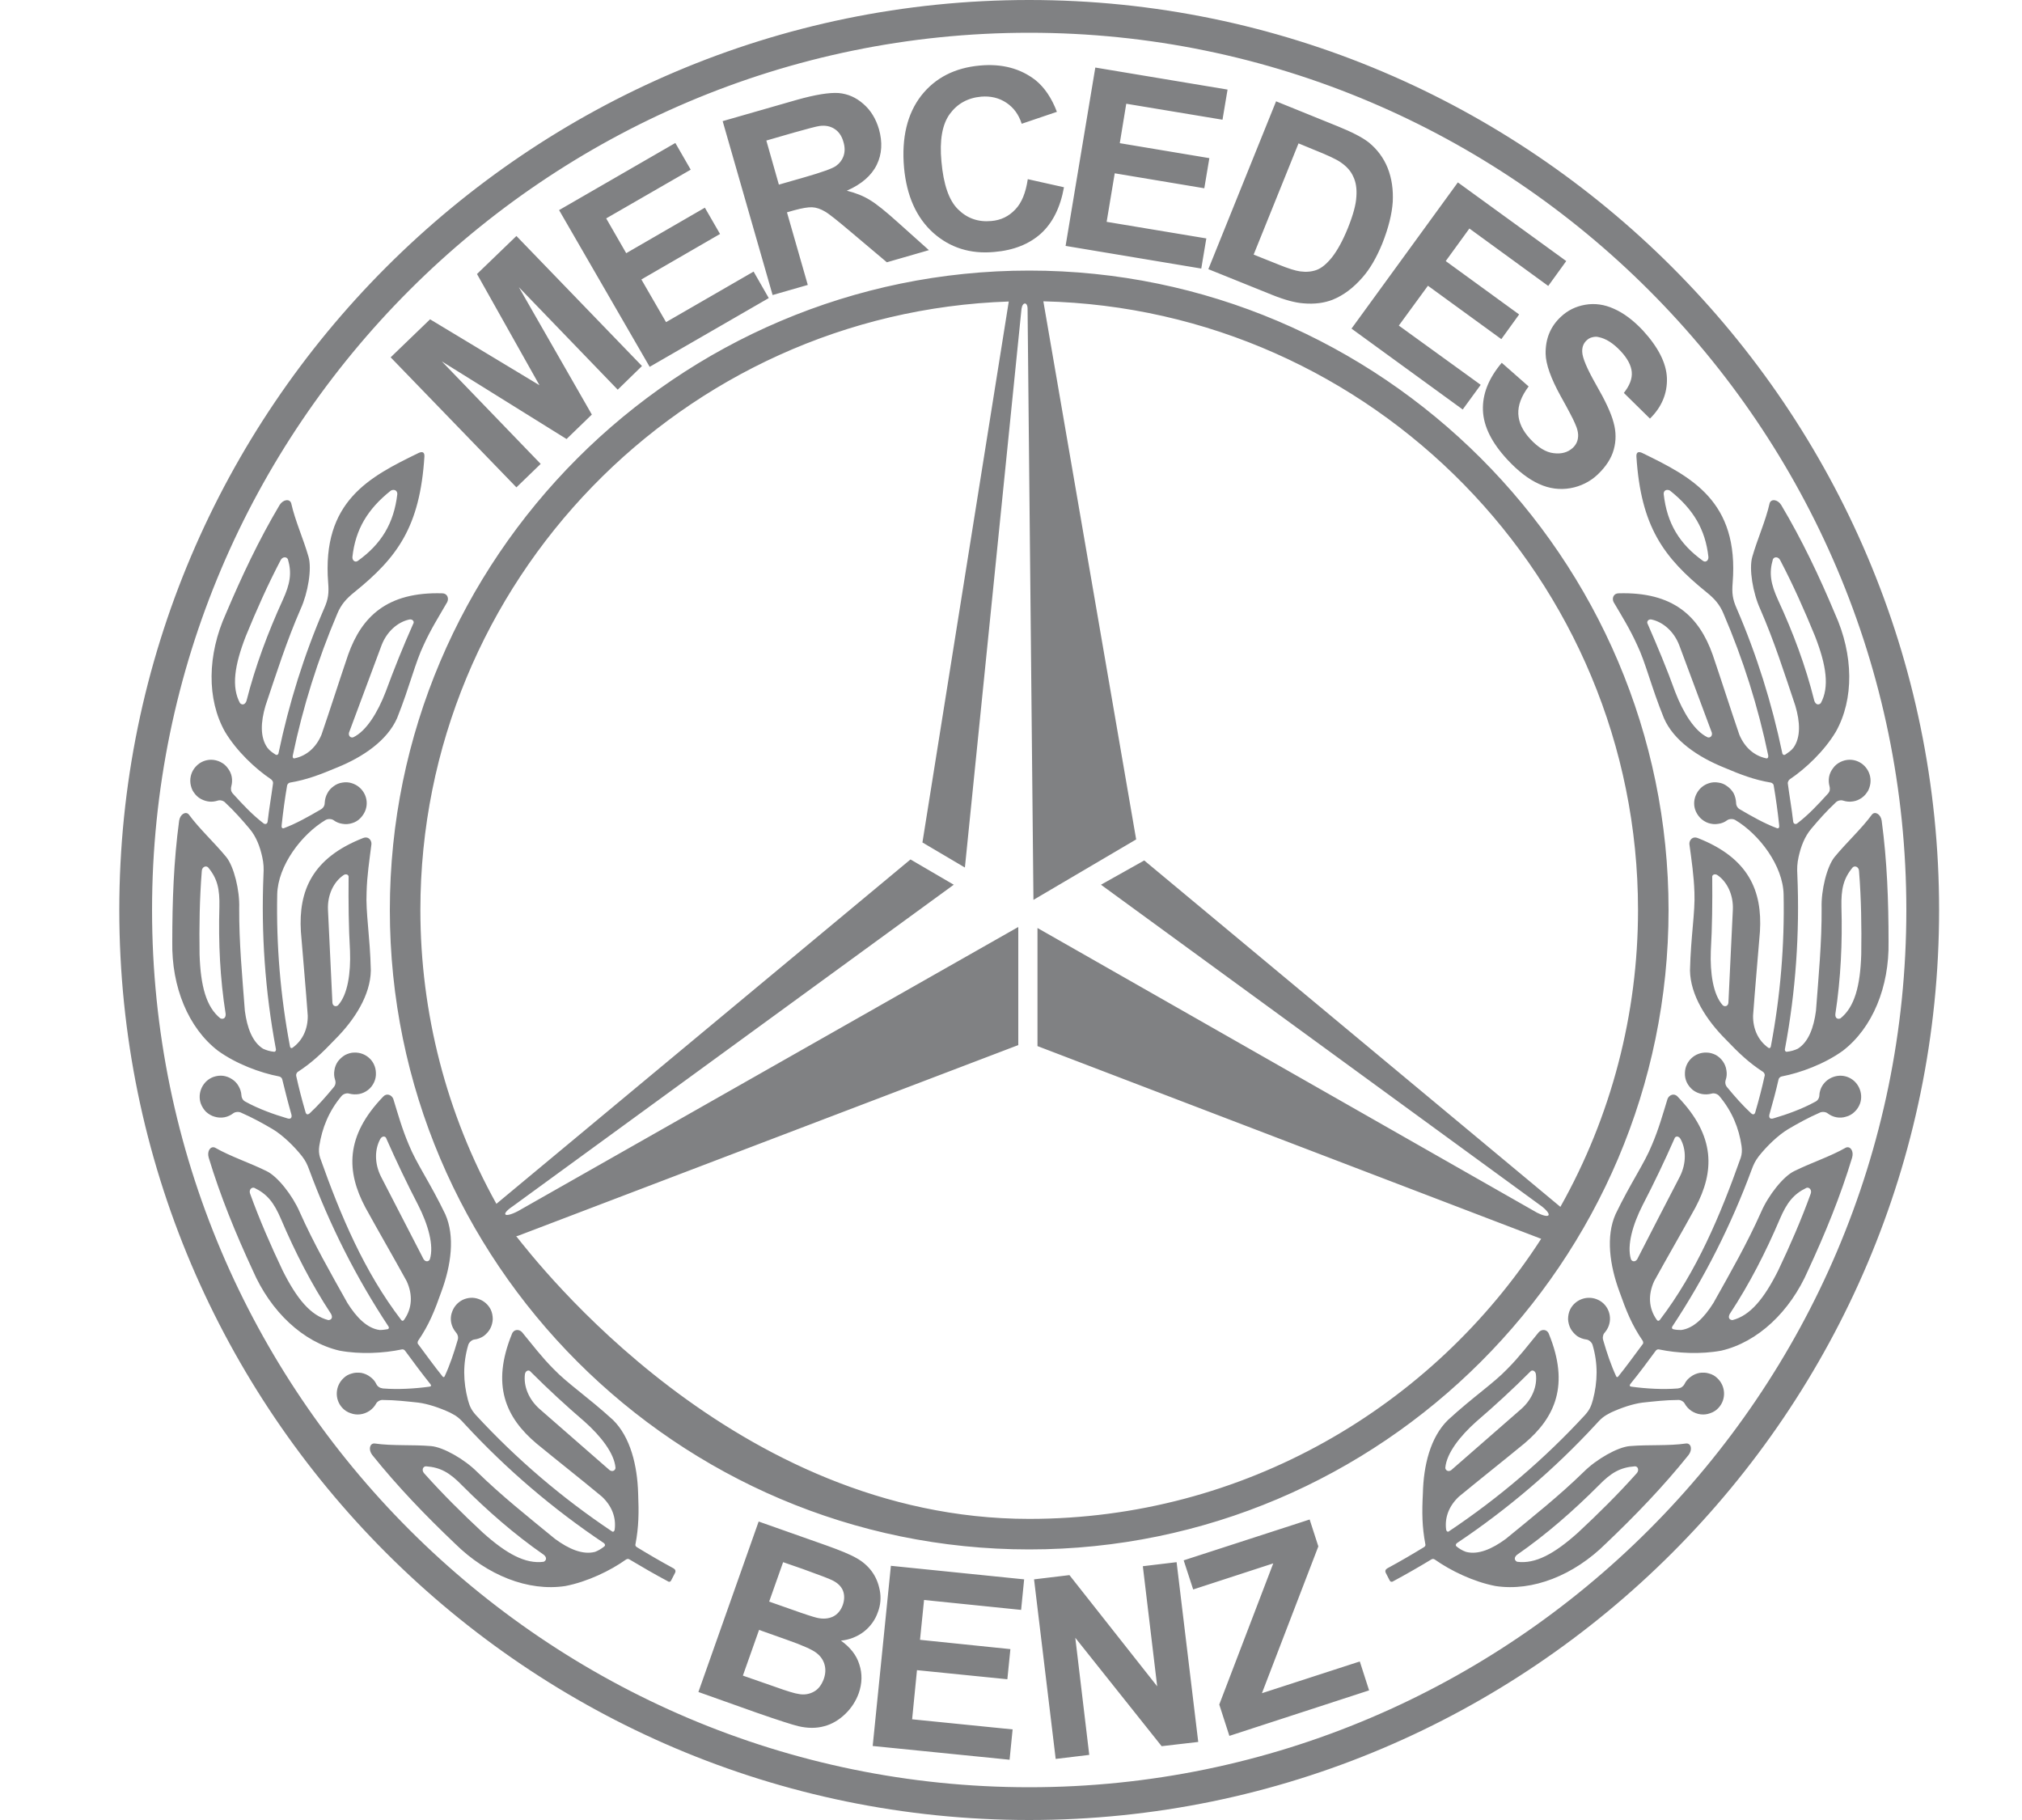 <svg width="10" height="9" viewBox="0 0 10 9" fill="none" xmlns="http://www.w3.org/2000/svg">
<path fill-rule="evenodd" clip-rule="evenodd" d="M2.553 6.113C2.652 6.237 3.632 7.511 5.09 7.511C6.15 7.511 7.085 6.958 7.622 6.126L5.131 5.173V4.589L7.602 5.997C7.662 6.027 7.682 6.012 7.627 5.967L5.445 4.375L5.659 4.255L7.717 5.968C7.969 5.52 8.101 5.014 8.101 4.5C8.101 2.865 6.786 1.528 5.16 1.49L5.619 4.151L5.111 4.45L5.082 1.527C5.082 1.492 5.057 1.492 5.052 1.527L4.772 4.29L4.562 4.166L4.989 1.491C3.377 1.545 2.079 2.875 2.079 4.5C2.079 5.008 2.208 5.509 2.455 5.953L4.503 4.25L4.717 4.375L2.536 5.965C2.476 6.005 2.491 6.025 2.56 5.99L5.036 4.584V5.168L2.565 6.11C2.548 6.116 2.566 6.109 2.553 6.113ZM5.09 1.338C6.831 1.338 8.252 2.759 8.252 4.5C8.252 6.241 6.831 7.662 5.09 7.662C3.348 7.662 1.928 6.241 1.928 4.5C1.928 2.759 3.348 1.338 5.09 1.338ZM5.09 8.838C7.479 8.838 9.428 6.889 9.428 4.5C9.428 2.111 7.479 0.162 5.09 0.162C2.7 0.162 0.752 2.111 0.752 4.5C0.752 6.889 2.7 8.838 5.09 8.838ZM5.09 9C7.568 9 9.59 6.979 9.59 4.5C9.59 2.022 7.568 0 5.09 0C2.611 0 0.59 2.022 0.59 4.5C0.59 6.979 2.611 9 5.09 9ZM8.804 2.77C8.795 2.752 8.774 2.752 8.768 2.766C8.748 2.834 8.757 2.887 8.794 2.968C8.868 3.128 8.93 3.293 8.973 3.466C8.98 3.485 8.994 3.488 9.005 3.477C9.048 3.398 9.033 3.291 8.976 3.145C8.924 3.018 8.868 2.892 8.804 2.77ZM8.445 3.646C8.457 3.65 8.47 3.64 8.466 3.623L8.305 3.191C8.279 3.123 8.226 3.077 8.17 3.064C8.154 3.059 8.141 3.073 8.149 3.086C8.197 3.196 8.244 3.308 8.285 3.422C8.324 3.523 8.38 3.615 8.445 3.646ZM9.194 4.307C9.193 4.287 9.174 4.279 9.163 4.289C9.117 4.344 9.105 4.396 9.107 4.485C9.112 4.661 9.104 4.838 9.077 5.014C9.075 5.034 9.087 5.042 9.102 5.036C9.172 4.98 9.2 4.876 9.205 4.72C9.207 4.583 9.205 4.445 9.194 4.307ZM8.52 4.971C8.53 4.98 8.546 4.976 8.548 4.959L8.57 4.498C8.573 4.425 8.542 4.362 8.496 4.329C8.482 4.318 8.465 4.325 8.468 4.34C8.469 4.461 8.468 4.582 8.461 4.703C8.457 4.811 8.472 4.918 8.52 4.971ZM8.955 5.903C8.962 5.885 8.948 5.869 8.934 5.874C8.87 5.905 8.837 5.947 8.802 6.029C8.733 6.191 8.653 6.348 8.555 6.497C8.545 6.515 8.552 6.527 8.568 6.528C8.655 6.506 8.724 6.423 8.794 6.283C8.853 6.159 8.908 6.033 8.955 5.903ZM8.066 6.227C8.071 6.239 8.087 6.242 8.097 6.227C8.167 6.091 8.237 5.954 8.308 5.818C8.341 5.752 8.339 5.682 8.311 5.632C8.303 5.617 8.285 5.616 8.281 5.631C8.232 5.742 8.18 5.851 8.124 5.959C8.075 6.055 8.045 6.159 8.066 6.227ZM8.449 2.753C8.451 2.771 8.436 2.783 8.423 2.774C8.307 2.691 8.244 2.589 8.228 2.443C8.227 2.424 8.244 2.418 8.259 2.426C8.375 2.518 8.434 2.619 8.449 2.753ZM8.094 7.286C8.108 7.271 8.101 7.251 8.086 7.251C8.014 7.256 7.968 7.282 7.906 7.346C7.781 7.471 7.649 7.587 7.502 7.689C7.487 7.702 7.489 7.716 7.503 7.723C7.593 7.735 7.687 7.684 7.804 7.579C7.904 7.486 8.002 7.389 8.094 7.286ZM7.148 7.258C7.148 7.271 7.163 7.28 7.177 7.27L7.524 6.967C7.579 6.918 7.603 6.853 7.596 6.796C7.594 6.779 7.577 6.771 7.568 6.783C7.482 6.869 7.393 6.951 7.301 7.03C7.22 7.102 7.154 7.187 7.148 7.258ZM8.83 3.731C8.844 3.721 8.858 3.713 8.87 3.697C8.906 3.646 8.903 3.571 8.879 3.49C8.824 3.326 8.774 3.169 8.705 3.011C8.669 2.932 8.649 2.813 8.666 2.754C8.692 2.663 8.732 2.577 8.752 2.488C8.76 2.465 8.792 2.47 8.809 2.497C8.912 2.67 8.998 2.851 9.075 3.035C9.167 3.238 9.17 3.458 9.079 3.619C9.022 3.714 8.93 3.801 8.851 3.854C8.848 3.857 8.845 3.86 8.844 3.864C8.842 3.867 8.841 3.872 8.842 3.876C8.85 3.937 8.861 3.998 8.868 4.06C8.869 4.076 8.881 4.077 8.888 4.072C8.942 4.031 8.99 3.98 9.038 3.927C9.043 3.922 9.047 3.916 9.049 3.909C9.05 3.902 9.05 3.895 9.048 3.888C9.044 3.873 9.043 3.857 9.046 3.841C9.049 3.825 9.056 3.811 9.066 3.798C9.075 3.785 9.088 3.775 9.102 3.768C9.116 3.761 9.132 3.757 9.148 3.757C9.205 3.757 9.251 3.804 9.251 3.861C9.251 3.877 9.247 3.893 9.24 3.908C9.232 3.922 9.222 3.935 9.208 3.945C9.195 3.954 9.18 3.961 9.164 3.963C9.147 3.966 9.131 3.964 9.115 3.959C9.104 3.955 9.086 3.959 9.077 3.97C9.035 4.009 8.994 4.055 8.958 4.098C8.924 4.138 8.906 4.188 8.895 4.238C8.888 4.27 8.887 4.294 8.889 4.327C8.901 4.614 8.881 4.902 8.828 5.185C8.825 5.195 8.831 5.202 8.837 5.201C8.856 5.199 8.874 5.194 8.891 5.186C8.944 5.153 8.97 5.082 8.981 4.999C8.994 4.826 9.01 4.662 9.009 4.49C9.006 4.403 9.035 4.285 9.073 4.238C9.133 4.165 9.204 4.101 9.258 4.028C9.273 4.01 9.301 4.026 9.306 4.058C9.333 4.258 9.34 4.457 9.34 4.657C9.344 4.88 9.261 5.083 9.114 5.196C9.024 5.261 8.905 5.305 8.812 5.323C8.805 5.324 8.797 5.331 8.796 5.338C8.783 5.395 8.768 5.451 8.752 5.507C8.746 5.525 8.752 5.537 8.772 5.53C8.84 5.51 8.914 5.483 8.976 5.449C8.989 5.443 8.997 5.432 8.998 5.416C8.998 5.407 9 5.398 9.003 5.389C9.012 5.363 9.031 5.342 9.056 5.33C9.081 5.318 9.109 5.316 9.135 5.325C9.161 5.334 9.182 5.353 9.194 5.378C9.206 5.403 9.208 5.431 9.199 5.457C9.193 5.473 9.184 5.487 9.172 5.498C9.161 5.509 9.146 5.518 9.13 5.522C9.115 5.527 9.098 5.528 9.082 5.525C9.066 5.522 9.051 5.515 9.038 5.505C9.029 5.498 9.01 5.496 8.998 5.503C8.945 5.526 8.892 5.555 8.843 5.584C8.795 5.613 8.739 5.666 8.698 5.718C8.68 5.742 8.673 5.757 8.663 5.784C8.562 6.057 8.431 6.317 8.271 6.559C8.267 6.564 8.268 6.571 8.275 6.573C8.287 6.576 8.3 6.577 8.314 6.577C8.376 6.569 8.429 6.515 8.474 6.443C8.558 6.293 8.64 6.15 8.71 5.993C8.745 5.912 8.819 5.817 8.874 5.791C8.959 5.749 9.05 5.72 9.129 5.675C9.151 5.666 9.169 5.692 9.16 5.724C9.102 5.916 9.026 6.101 8.942 6.282C8.853 6.487 8.693 6.637 8.513 6.679C8.411 6.698 8.296 6.692 8.205 6.673C8.199 6.671 8.192 6.675 8.189 6.679C8.148 6.735 8.107 6.79 8.063 6.844C8.059 6.85 8.058 6.855 8.067 6.857C8.14 6.867 8.224 6.872 8.298 6.866C8.305 6.865 8.312 6.863 8.318 6.859C8.323 6.855 8.328 6.85 8.331 6.844C8.338 6.829 8.349 6.817 8.362 6.808C8.375 6.798 8.39 6.792 8.405 6.789C8.421 6.787 8.437 6.787 8.452 6.792C8.468 6.796 8.482 6.804 8.493 6.815C8.535 6.854 8.538 6.92 8.499 6.962C8.488 6.974 8.474 6.983 8.459 6.988C8.443 6.994 8.427 6.996 8.411 6.994C8.394 6.992 8.379 6.986 8.365 6.977C8.352 6.968 8.34 6.956 8.332 6.941C8.327 6.931 8.311 6.921 8.297 6.923C8.239 6.923 8.179 6.93 8.123 6.936C8.076 6.942 8.019 6.961 7.967 6.985C7.931 7.003 7.918 7.015 7.892 7.044C7.687 7.266 7.456 7.463 7.205 7.631C7.199 7.636 7.198 7.643 7.203 7.647C7.218 7.659 7.231 7.667 7.25 7.674C7.31 7.69 7.379 7.66 7.447 7.61C7.581 7.5 7.71 7.398 7.833 7.278C7.895 7.216 8 7.156 8.06 7.151C8.155 7.143 8.25 7.151 8.34 7.138C8.364 7.137 8.371 7.169 8.351 7.195C8.225 7.352 8.087 7.495 7.942 7.633C7.784 7.79 7.58 7.871 7.396 7.843C7.287 7.822 7.174 7.767 7.096 7.712C7.093 7.71 7.09 7.709 7.087 7.709C7.084 7.709 7.081 7.71 7.078 7.712C7.017 7.749 6.954 7.785 6.891 7.819C6.882 7.825 6.875 7.822 6.871 7.812L6.853 7.777C6.849 7.767 6.853 7.76 6.862 7.755C6.923 7.722 6.983 7.687 7.042 7.651C7.049 7.647 7.051 7.641 7.049 7.635C7.033 7.55 7.032 7.48 7.037 7.385C7.04 7.247 7.074 7.107 7.161 7.022C7.286 6.907 7.385 6.842 7.454 6.77C7.513 6.711 7.558 6.651 7.61 6.588C7.624 6.572 7.651 6.572 7.66 6.596C7.763 6.848 7.692 7.009 7.539 7.138C7.432 7.226 7.323 7.312 7.215 7.401C7.167 7.446 7.144 7.503 7.152 7.564C7.153 7.572 7.16 7.577 7.165 7.573C7.412 7.408 7.638 7.215 7.839 6.997C7.864 6.969 7.87 6.95 7.878 6.922C7.901 6.834 7.904 6.744 7.876 6.65C7.872 6.637 7.857 6.625 7.846 6.624C7.829 6.622 7.814 6.616 7.8 6.607C7.787 6.597 7.776 6.585 7.768 6.571C7.76 6.556 7.756 6.54 7.755 6.524C7.755 6.507 7.758 6.491 7.765 6.476C7.79 6.425 7.852 6.403 7.904 6.428C7.955 6.452 7.977 6.514 7.952 6.566C7.948 6.574 7.943 6.582 7.937 6.589C7.932 6.594 7.929 6.6 7.928 6.607C7.926 6.614 7.927 6.621 7.929 6.628C7.947 6.69 7.967 6.75 7.993 6.806C7.995 6.811 8 6.811 8.003 6.807C8.045 6.755 8.083 6.702 8.124 6.647C8.128 6.644 8.127 6.635 8.124 6.63C8.07 6.551 8.043 6.483 8.009 6.387C7.961 6.257 7.941 6.114 7.99 6.004C8.064 5.85 8.133 5.753 8.17 5.661C8.203 5.584 8.223 5.512 8.247 5.434C8.255 5.414 8.28 5.404 8.297 5.423C8.486 5.619 8.479 5.794 8.385 5.971C8.318 6.093 8.248 6.213 8.181 6.335C8.15 6.402 8.153 6.47 8.194 6.527C8.198 6.533 8.204 6.533 8.209 6.527C8.391 6.288 8.508 6.01 8.609 5.725C8.615 5.707 8.616 5.688 8.613 5.667C8.6 5.578 8.566 5.495 8.503 5.42C8.494 5.409 8.476 5.404 8.465 5.408C8.449 5.412 8.433 5.413 8.417 5.41C8.401 5.407 8.385 5.4 8.372 5.39C8.36 5.38 8.349 5.367 8.342 5.352C8.335 5.337 8.332 5.321 8.333 5.304C8.335 5.247 8.383 5.203 8.44 5.205C8.456 5.205 8.472 5.21 8.486 5.217C8.5 5.225 8.512 5.236 8.521 5.249C8.53 5.262 8.536 5.277 8.538 5.292C8.541 5.308 8.54 5.324 8.535 5.339C8.53 5.354 8.533 5.367 8.543 5.378C8.581 5.424 8.619 5.467 8.66 5.505C8.671 5.515 8.679 5.511 8.682 5.496C8.699 5.438 8.714 5.38 8.727 5.321C8.73 5.314 8.725 5.305 8.72 5.301C8.649 5.255 8.599 5.207 8.535 5.14C8.437 5.042 8.36 4.92 8.358 4.799C8.362 4.629 8.384 4.512 8.38 4.413C8.377 4.329 8.366 4.255 8.355 4.174C8.354 4.153 8.372 4.134 8.396 4.144C8.649 4.243 8.716 4.406 8.704 4.606C8.693 4.744 8.68 4.883 8.67 5.022C8.669 5.088 8.695 5.145 8.745 5.181C8.753 5.186 8.757 5.18 8.758 5.174C8.805 4.926 8.826 4.675 8.821 4.423C8.818 4.281 8.701 4.126 8.582 4.055C8.57 4.048 8.552 4.049 8.542 4.056C8.529 4.066 8.514 4.072 8.497 4.074C8.481 4.077 8.465 4.075 8.449 4.07C8.434 4.065 8.42 4.056 8.408 4.044C8.397 4.032 8.388 4.018 8.383 4.002C8.375 3.976 8.378 3.948 8.391 3.924C8.404 3.899 8.426 3.881 8.452 3.873C8.467 3.868 8.483 3.867 8.499 3.87C8.515 3.872 8.529 3.878 8.542 3.888C8.555 3.897 8.566 3.909 8.574 3.923C8.581 3.937 8.585 3.953 8.586 3.969C8.586 3.984 8.593 3.996 8.606 4.003C8.666 4.038 8.726 4.072 8.787 4.095C8.797 4.099 8.801 4.091 8.799 4.08C8.792 4.014 8.783 3.949 8.772 3.884C8.771 3.88 8.77 3.877 8.767 3.875C8.764 3.872 8.761 3.871 8.758 3.87C8.675 3.856 8.61 3.831 8.525 3.795C8.397 3.743 8.277 3.662 8.229 3.551C8.165 3.393 8.139 3.277 8.096 3.188C8.061 3.111 8.022 3.048 7.98 2.977C7.971 2.958 7.98 2.934 8.005 2.934C8.277 2.926 8.403 3.049 8.47 3.237C8.515 3.369 8.557 3.502 8.602 3.633C8.628 3.695 8.674 3.737 8.735 3.75C8.743 3.752 8.746 3.744 8.745 3.736C8.695 3.495 8.621 3.261 8.524 3.035C8.505 2.989 8.479 2.96 8.439 2.928C8.228 2.757 8.115 2.605 8.093 2.257C8.092 2.235 8.104 2.231 8.124 2.241C8.364 2.358 8.601 2.478 8.569 2.882C8.565 2.932 8.568 2.962 8.589 3.009C8.688 3.238 8.763 3.478 8.814 3.722C8.815 3.732 8.823 3.736 8.83 3.731ZM7.427 1.794L7.56 1.911C7.524 1.959 7.507 2.004 7.509 2.047C7.511 2.089 7.53 2.13 7.568 2.171C7.607 2.213 7.646 2.237 7.684 2.241C7.722 2.246 7.754 2.237 7.778 2.215C7.793 2.201 7.802 2.184 7.804 2.165C7.807 2.145 7.802 2.121 7.788 2.091C7.779 2.07 7.756 2.026 7.718 1.958C7.67 1.871 7.645 1.801 7.644 1.749C7.643 1.675 7.668 1.614 7.72 1.566C7.753 1.535 7.793 1.515 7.84 1.507C7.886 1.499 7.934 1.505 7.982 1.527C8.03 1.548 8.078 1.584 8.125 1.634C8.201 1.717 8.241 1.795 8.244 1.87C8.246 1.945 8.219 2.012 8.16 2.07L8.031 1.943C8.06 1.906 8.073 1.872 8.07 1.839C8.067 1.807 8.049 1.772 8.014 1.735C7.978 1.697 7.942 1.674 7.906 1.667C7.896 1.664 7.885 1.665 7.874 1.668C7.864 1.67 7.854 1.676 7.846 1.684C7.831 1.698 7.824 1.717 7.825 1.74C7.826 1.77 7.849 1.824 7.894 1.903C7.939 1.981 7.968 2.043 7.98 2.089C7.993 2.135 7.993 2.18 7.981 2.223C7.969 2.267 7.942 2.308 7.901 2.347C7.864 2.382 7.817 2.405 7.767 2.414C7.715 2.423 7.663 2.417 7.611 2.393C7.56 2.37 7.508 2.33 7.455 2.273C7.378 2.19 7.337 2.109 7.334 2.029C7.331 1.949 7.362 1.871 7.427 1.794ZM6.684 1.625L7.21 0.902L7.746 1.291L7.657 1.414L7.267 1.13L7.15 1.291L7.513 1.555L7.425 1.677L7.062 1.413L6.918 1.61L7.323 1.903L7.234 2.025L6.684 1.625ZM6.422 0.709L6.2 1.259L6.325 1.309C6.372 1.328 6.407 1.339 6.43 1.342C6.459 1.346 6.486 1.344 6.511 1.335C6.536 1.326 6.561 1.305 6.587 1.273C6.613 1.24 6.64 1.192 6.666 1.128C6.692 1.063 6.706 1.012 6.708 0.973C6.711 0.934 6.706 0.901 6.693 0.874C6.681 0.846 6.66 0.823 6.631 0.803C6.61 0.788 6.565 0.767 6.497 0.74L6.422 0.709ZM6.311 0.501L6.617 0.625C6.686 0.653 6.737 0.679 6.769 0.704C6.811 0.738 6.843 0.781 6.863 0.831C6.883 0.882 6.891 0.937 6.888 0.998C6.884 1.058 6.867 1.127 6.836 1.205C6.808 1.273 6.776 1.329 6.739 1.371C6.694 1.423 6.645 1.46 6.591 1.482C6.55 1.498 6.502 1.505 6.446 1.5C6.405 1.497 6.353 1.483 6.291 1.458L5.976 1.331L6.311 0.501ZM5.27 1.216L5.417 0.334L6.071 0.443L6.046 0.592L5.57 0.513L5.538 0.708L5.981 0.782L5.956 0.931L5.513 0.857L5.473 1.097L5.966 1.179L5.941 1.328L5.27 1.216ZM5.083 0.886L5.262 0.926C5.244 1.026 5.206 1.102 5.148 1.155C5.09 1.207 5.013 1.238 4.917 1.246C4.799 1.257 4.698 1.225 4.615 1.151C4.532 1.076 4.484 0.969 4.471 0.829C4.458 0.681 4.487 0.562 4.556 0.473C4.625 0.385 4.722 0.335 4.847 0.324C4.956 0.314 5.048 0.339 5.122 0.397C5.165 0.432 5.201 0.484 5.227 0.553L5.053 0.612C5.038 0.566 5.013 0.532 4.977 0.508C4.941 0.484 4.899 0.474 4.852 0.478C4.786 0.484 4.734 0.513 4.697 0.564C4.66 0.615 4.646 0.693 4.656 0.799C4.666 0.912 4.693 0.991 4.738 1.035C4.782 1.079 4.837 1.099 4.902 1.093C4.95 1.089 4.989 1.07 5.021 1.036C5.053 1.003 5.073 0.953 5.083 0.886ZM3.852 0.913L3.981 0.876C4.064 0.852 4.115 0.834 4.134 0.821C4.152 0.808 4.165 0.791 4.172 0.771C4.179 0.75 4.179 0.727 4.171 0.701C4.163 0.672 4.148 0.651 4.128 0.638C4.107 0.624 4.082 0.619 4.053 0.623C4.038 0.625 3.996 0.636 3.925 0.656L3.79 0.695L3.852 0.913ZM3.821 1.459L3.574 0.599L3.94 0.494C4.032 0.468 4.101 0.457 4.147 0.46C4.193 0.464 4.234 0.482 4.27 0.514C4.307 0.546 4.332 0.588 4.347 0.639C4.365 0.703 4.362 0.762 4.336 0.815C4.31 0.868 4.261 0.911 4.188 0.943C4.232 0.954 4.27 0.969 4.302 0.989C4.334 1.008 4.38 1.045 4.441 1.1L4.594 1.237L4.386 1.297L4.207 1.146C4.143 1.092 4.101 1.058 4.08 1.046C4.058 1.033 4.037 1.026 4.017 1.025C3.997 1.024 3.967 1.029 3.927 1.04L3.892 1.05L3.995 1.409L3.821 1.459ZM3.213 1.814L2.765 1.039L3.34 0.707L3.416 0.839L2.998 1.08L3.097 1.252L3.486 1.027L3.561 1.157L3.172 1.382L3.294 1.593L3.727 1.343L3.802 1.474L3.213 1.814ZM2.554 2.41L1.932 1.767L2.127 1.579L2.668 1.905L2.359 1.355L2.554 1.167L3.175 1.81L3.055 1.927L2.566 1.42L2.927 2.05L2.802 2.171L2.185 1.787L2.674 2.294L2.554 2.41ZM1.388 2.77C1.397 2.752 1.418 2.752 1.424 2.766C1.444 2.834 1.435 2.887 1.398 2.968C1.325 3.128 1.263 3.293 1.219 3.466C1.212 3.485 1.198 3.488 1.187 3.477C1.144 3.398 1.159 3.291 1.216 3.145C1.268 3.018 1.324 2.892 1.388 2.77ZM1.747 3.646C1.735 3.65 1.722 3.64 1.726 3.623L1.887 3.191C1.913 3.123 1.966 3.077 2.022 3.064C2.039 3.059 2.052 3.073 2.043 3.086C1.994 3.196 1.949 3.308 1.907 3.422C1.868 3.523 1.812 3.615 1.747 3.646ZM0.998 4.307C0.999 4.287 1.018 4.279 1.029 4.289C1.075 4.344 1.087 4.396 1.085 4.485C1.08 4.661 1.088 4.838 1.116 5.014C1.117 5.034 1.105 5.042 1.09 5.036C1.02 4.98 0.992 4.876 0.987 4.72C0.985 4.583 0.987 4.445 0.998 4.307ZM1.672 4.971C1.662 4.98 1.646 4.976 1.644 4.959L1.622 4.498C1.619 4.425 1.65 4.362 1.697 4.329C1.71 4.318 1.727 4.325 1.724 4.34C1.723 4.461 1.724 4.582 1.731 4.703C1.735 4.811 1.72 4.918 1.672 4.971ZM1.237 5.903C1.23 5.885 1.243 5.869 1.258 5.874C1.322 5.905 1.355 5.947 1.39 6.029C1.459 6.191 1.539 6.348 1.637 6.497C1.647 6.515 1.64 6.527 1.624 6.528C1.537 6.506 1.468 6.423 1.398 6.283C1.339 6.159 1.284 6.033 1.237 5.903ZM2.126 6.227C2.121 6.239 2.105 6.242 2.095 6.227L1.884 5.818C1.851 5.752 1.853 5.682 1.881 5.632C1.889 5.617 1.907 5.616 1.911 5.631C1.96 5.742 2.012 5.851 2.068 5.959C2.117 6.055 2.147 6.159 2.126 6.227ZM1.743 2.753C1.741 2.771 1.756 2.783 1.769 2.774C1.885 2.691 1.948 2.589 1.965 2.443C1.965 2.424 1.948 2.418 1.933 2.426C1.817 2.518 1.758 2.619 1.743 2.753ZM2.098 7.286C2.084 7.271 2.091 7.251 2.107 7.251C2.178 7.256 2.224 7.282 2.286 7.346C2.411 7.471 2.543 7.587 2.69 7.689C2.705 7.702 2.703 7.716 2.689 7.723C2.599 7.735 2.505 7.684 2.388 7.579C2.288 7.486 2.19 7.389 2.098 7.286ZM3.044 7.258C3.044 7.271 3.029 7.28 3.015 7.27L2.668 6.967C2.613 6.918 2.589 6.853 2.596 6.796C2.598 6.779 2.615 6.771 2.624 6.783C2.71 6.869 2.799 6.951 2.891 7.03C2.972 7.102 3.038 7.187 3.044 7.258ZM1.362 3.731C1.347 3.721 1.334 3.713 1.322 3.697C1.286 3.646 1.289 3.571 1.313 3.49C1.368 3.326 1.418 3.169 1.487 3.011C1.523 2.932 1.543 2.813 1.526 2.754C1.5 2.663 1.46 2.577 1.44 2.488C1.432 2.465 1.4 2.47 1.383 2.497C1.28 2.67 1.195 2.851 1.117 3.035C1.025 3.238 1.022 3.458 1.113 3.619C1.17 3.714 1.262 3.801 1.341 3.854C1.344 3.857 1.347 3.86 1.349 3.864C1.35 3.867 1.351 3.872 1.35 3.876C1.342 3.937 1.331 3.998 1.324 4.06C1.323 4.076 1.311 4.077 1.304 4.072C1.25 4.031 1.202 3.98 1.154 3.927C1.149 3.922 1.145 3.916 1.143 3.909C1.142 3.902 1.142 3.895 1.144 3.888C1.148 3.873 1.149 3.857 1.146 3.841C1.143 3.825 1.136 3.811 1.126 3.798C1.117 3.785 1.104 3.775 1.09 3.768C1.076 3.761 1.06 3.757 1.044 3.757C1.017 3.757 0.99 3.768 0.971 3.788C0.952 3.807 0.941 3.833 0.941 3.861C0.941 3.877 0.945 3.893 0.952 3.908C0.96 3.922 0.97 3.935 0.984 3.945C0.997 3.954 1.012 3.96 1.028 3.963C1.045 3.966 1.061 3.964 1.077 3.959C1.088 3.955 1.106 3.959 1.115 3.97C1.157 4.009 1.198 4.055 1.234 4.098C1.268 4.138 1.286 4.188 1.297 4.238C1.304 4.27 1.305 4.294 1.303 4.327C1.291 4.614 1.311 4.902 1.364 5.185C1.367 5.195 1.361 5.202 1.355 5.201C1.336 5.199 1.318 5.194 1.301 5.186C1.248 5.153 1.222 5.082 1.211 4.999C1.198 4.826 1.182 4.662 1.183 4.49C1.186 4.403 1.157 4.285 1.119 4.238C1.059 4.165 0.988 4.101 0.934 4.028C0.919 4.01 0.891 4.026 0.886 4.058C0.859 4.258 0.852 4.457 0.852 4.657C0.848 4.88 0.931 5.083 1.078 5.196C1.168 5.261 1.286 5.305 1.38 5.323C1.387 5.324 1.395 5.331 1.396 5.338C1.41 5.395 1.424 5.451 1.44 5.507C1.446 5.525 1.44 5.537 1.42 5.53C1.352 5.51 1.278 5.483 1.216 5.449C1.203 5.443 1.195 5.432 1.194 5.416C1.193 5.4 1.188 5.385 1.18 5.371C1.172 5.357 1.161 5.345 1.148 5.337C1.135 5.328 1.119 5.322 1.104 5.32C1.088 5.318 1.072 5.32 1.057 5.325C1.031 5.334 1.01 5.353 0.998 5.378C0.986 5.403 0.984 5.431 0.993 5.457C0.999 5.473 1.008 5.487 1.019 5.498C1.031 5.509 1.046 5.518 1.061 5.522C1.077 5.527 1.094 5.528 1.11 5.525C1.126 5.522 1.141 5.515 1.154 5.505C1.163 5.498 1.182 5.496 1.194 5.503C1.247 5.526 1.3 5.555 1.349 5.584C1.397 5.613 1.453 5.666 1.494 5.718C1.512 5.742 1.519 5.757 1.529 5.784C1.63 6.057 1.761 6.317 1.921 6.559C1.925 6.564 1.924 6.571 1.917 6.573C1.904 6.575 1.891 6.577 1.878 6.577C1.816 6.569 1.763 6.515 1.718 6.443C1.634 6.293 1.552 6.15 1.482 5.993C1.447 5.912 1.373 5.817 1.318 5.791C1.233 5.749 1.142 5.72 1.063 5.675C1.041 5.666 1.023 5.692 1.032 5.724C1.09 5.916 1.166 6.101 1.25 6.282C1.339 6.487 1.499 6.637 1.679 6.679C1.781 6.698 1.896 6.692 1.987 6.673C1.993 6.671 2 6.675 2.003 6.679C2.044 6.735 2.085 6.79 2.128 6.844C2.133 6.85 2.134 6.855 2.125 6.857C2.052 6.867 1.968 6.872 1.894 6.866C1.887 6.865 1.88 6.863 1.874 6.859C1.868 6.855 1.864 6.85 1.861 6.844C1.854 6.829 1.843 6.817 1.83 6.808C1.817 6.798 1.802 6.792 1.787 6.789C1.771 6.787 1.755 6.787 1.74 6.792C1.724 6.796 1.71 6.804 1.699 6.815C1.657 6.854 1.654 6.92 1.693 6.962C1.704 6.974 1.718 6.983 1.733 6.988C1.749 6.994 1.765 6.996 1.781 6.994C1.798 6.992 1.813 6.986 1.827 6.977C1.84 6.968 1.852 6.956 1.86 6.941C1.865 6.931 1.881 6.921 1.895 6.923C1.953 6.923 2.013 6.93 2.069 6.936C2.116 6.942 2.173 6.961 2.225 6.985C2.261 7.003 2.274 7.015 2.3 7.044C2.505 7.266 2.736 7.463 2.987 7.631C2.993 7.636 2.994 7.643 2.989 7.647C2.975 7.658 2.959 7.668 2.943 7.674C2.882 7.69 2.813 7.66 2.745 7.61C2.611 7.5 2.482 7.398 2.359 7.278C2.297 7.216 2.192 7.156 2.132 7.151C2.038 7.143 1.942 7.151 1.852 7.138C1.828 7.137 1.821 7.169 1.841 7.195C1.967 7.352 2.105 7.495 2.25 7.633C2.409 7.79 2.612 7.871 2.796 7.843C2.905 7.822 3.019 7.767 3.096 7.712C3.099 7.71 3.102 7.709 3.105 7.709C3.108 7.709 3.112 7.71 3.114 7.712C3.176 7.749 3.238 7.785 3.302 7.819C3.31 7.825 3.317 7.822 3.321 7.812L3.339 7.777C3.343 7.767 3.339 7.76 3.33 7.755C3.269 7.722 3.209 7.687 3.15 7.651C3.143 7.647 3.141 7.641 3.143 7.635C3.159 7.55 3.16 7.48 3.156 7.385C3.152 7.247 3.118 7.107 3.032 7.022C2.906 6.907 2.807 6.842 2.738 6.77C2.679 6.711 2.634 6.651 2.582 6.588C2.568 6.572 2.541 6.572 2.532 6.596C2.429 6.848 2.5 7.009 2.653 7.138C2.76 7.226 2.87 7.312 2.977 7.401C3.025 7.446 3.048 7.503 3.04 7.564C3.039 7.572 3.033 7.577 3.027 7.573C2.78 7.408 2.554 7.215 2.353 6.997C2.328 6.969 2.322 6.95 2.314 6.922C2.291 6.834 2.288 6.744 2.316 6.65C2.32 6.637 2.335 6.625 2.346 6.624C2.363 6.622 2.378 6.616 2.392 6.607C2.405 6.597 2.416 6.585 2.424 6.571C2.432 6.556 2.436 6.54 2.437 6.524C2.437 6.507 2.434 6.491 2.427 6.476C2.415 6.452 2.394 6.433 2.368 6.424C2.342 6.414 2.313 6.416 2.288 6.428C2.264 6.44 2.245 6.461 2.236 6.487C2.226 6.513 2.228 6.541 2.24 6.566C2.244 6.574 2.249 6.582 2.255 6.589C2.265 6.601 2.268 6.614 2.263 6.628C2.245 6.69 2.225 6.75 2.199 6.806C2.197 6.811 2.192 6.811 2.189 6.807C2.147 6.755 2.109 6.702 2.068 6.647C2.064 6.644 2.065 6.635 2.068 6.63C2.122 6.551 2.149 6.483 2.183 6.387C2.231 6.257 2.251 6.114 2.202 6.004C2.128 5.85 2.059 5.753 2.022 5.661C1.989 5.584 1.969 5.512 1.945 5.434C1.937 5.414 1.912 5.404 1.895 5.423C1.706 5.619 1.713 5.794 1.807 5.971C1.874 6.093 1.944 6.213 2.011 6.335C2.042 6.402 2.039 6.47 1.998 6.527C1.994 6.533 1.988 6.533 1.984 6.527C1.801 6.288 1.684 6.01 1.583 5.725C1.577 5.706 1.576 5.687 1.579 5.667C1.593 5.578 1.626 5.495 1.689 5.42C1.698 5.409 1.716 5.404 1.727 5.408C1.743 5.412 1.759 5.413 1.776 5.41C1.792 5.407 1.807 5.4 1.82 5.39C1.833 5.38 1.843 5.367 1.85 5.352C1.857 5.337 1.86 5.321 1.859 5.304C1.858 5.277 1.847 5.251 1.826 5.232C1.806 5.214 1.78 5.204 1.752 5.205C1.736 5.205 1.721 5.21 1.707 5.217C1.693 5.225 1.681 5.236 1.671 5.249C1.662 5.262 1.656 5.277 1.654 5.292C1.651 5.308 1.652 5.324 1.657 5.339C1.662 5.354 1.659 5.367 1.649 5.378C1.611 5.424 1.573 5.467 1.532 5.505C1.521 5.515 1.513 5.511 1.51 5.496C1.493 5.438 1.478 5.38 1.465 5.321C1.463 5.314 1.467 5.305 1.472 5.301C1.543 5.255 1.593 5.207 1.657 5.14C1.755 5.042 1.832 4.92 1.834 4.799C1.83 4.629 1.808 4.512 1.813 4.413C1.815 4.329 1.827 4.255 1.837 4.174C1.838 4.153 1.82 4.134 1.796 4.144C1.543 4.243 1.476 4.406 1.488 4.606C1.499 4.744 1.512 4.883 1.522 5.022C1.523 5.088 1.497 5.145 1.447 5.181C1.439 5.186 1.435 5.18 1.434 5.174C1.387 4.926 1.366 4.675 1.371 4.423C1.374 4.281 1.491 4.126 1.61 4.055C1.622 4.048 1.64 4.049 1.65 4.056C1.663 4.066 1.679 4.072 1.695 4.074C1.711 4.077 1.727 4.075 1.743 4.07C1.759 4.065 1.773 4.056 1.784 4.044C1.795 4.032 1.804 4.018 1.809 4.002C1.826 3.948 1.795 3.89 1.74 3.873C1.725 3.868 1.709 3.867 1.693 3.87C1.678 3.872 1.663 3.878 1.65 3.888C1.637 3.897 1.626 3.909 1.619 3.923C1.611 3.937 1.607 3.953 1.606 3.969C1.606 3.984 1.599 3.996 1.586 4.003C1.526 4.038 1.466 4.072 1.405 4.095C1.395 4.099 1.391 4.091 1.393 4.08C1.4 4.014 1.409 3.948 1.42 3.884C1.421 3.88 1.423 3.877 1.425 3.875C1.428 3.872 1.431 3.871 1.434 3.87C1.517 3.856 1.582 3.831 1.668 3.795C1.796 3.743 1.915 3.662 1.964 3.551C2.027 3.393 2.053 3.277 2.096 3.188C2.131 3.111 2.171 3.048 2.212 2.977C2.221 2.958 2.212 2.934 2.187 2.934C1.915 2.926 1.789 3.049 1.722 3.237C1.677 3.369 1.635 3.502 1.59 3.633C1.564 3.695 1.518 3.737 1.457 3.75C1.449 3.752 1.446 3.744 1.448 3.736C1.498 3.495 1.572 3.261 1.668 3.035C1.687 2.989 1.713 2.96 1.753 2.928C1.965 2.757 2.077 2.605 2.099 2.257C2.1 2.235 2.088 2.231 2.068 2.241C1.828 2.358 1.591 2.478 1.623 2.882C1.627 2.932 1.624 2.962 1.603 3.009C1.504 3.238 1.429 3.478 1.378 3.722C1.377 3.732 1.369 3.736 1.362 3.731ZM4.316 8.634L4.406 7.743L5.065 7.81L5.05 7.961L4.57 7.912L4.55 8.109L4.997 8.155L4.982 8.304L4.535 8.259L4.511 8.502L5.008 8.552L4.993 8.702L4.316 8.634ZM6.08 8.584L6.03 8.429L6.297 7.731L5.901 7.86L5.854 7.716L6.477 7.514L6.52 7.647L6.241 8.373L6.725 8.216L6.771 8.359L6.08 8.584ZM5.221 8.698L5.114 7.81L5.289 7.789L5.723 8.339L5.652 7.745L5.819 7.725L5.926 8.614L5.745 8.635L5.318 8.099L5.387 8.678L5.221 8.698ZM3.752 7.524L4.089 7.643C4.156 7.667 4.205 7.687 4.236 7.705C4.265 7.721 4.291 7.743 4.311 7.77C4.331 7.797 4.344 7.828 4.351 7.864C4.358 7.9 4.355 7.937 4.342 7.971C4.329 8.01 4.304 8.044 4.272 8.069C4.239 8.094 4.2 8.109 4.159 8.113C4.205 8.146 4.236 8.185 4.25 8.231C4.265 8.277 4.264 8.324 4.247 8.373C4.233 8.412 4.21 8.447 4.181 8.475C4.15 8.505 4.115 8.526 4.077 8.536C4.038 8.547 3.995 8.547 3.948 8.536C3.919 8.529 3.85 8.507 3.741 8.469L3.454 8.367L3.752 7.524ZM3.873 7.725L3.804 7.92L3.915 7.959C3.982 7.983 4.023 7.996 4.04 8C4.07 8.007 4.097 8.005 4.12 7.994C4.142 7.983 4.158 7.964 4.168 7.937C4.177 7.911 4.177 7.887 4.169 7.866C4.16 7.844 4.142 7.827 4.115 7.814C4.099 7.806 4.051 7.788 3.971 7.759L3.873 7.725ZM3.754 8.06L3.674 8.286L3.832 8.341C3.893 8.363 3.933 8.375 3.951 8.377C3.976 8.382 4.002 8.378 4.024 8.366C4.047 8.354 4.063 8.332 4.074 8.303C4.083 8.277 4.084 8.254 4.078 8.232C4.072 8.21 4.059 8.19 4.038 8.174C4.018 8.158 3.969 8.136 3.892 8.109L3.754 8.06Z" fill="#808183"/>
</svg>
